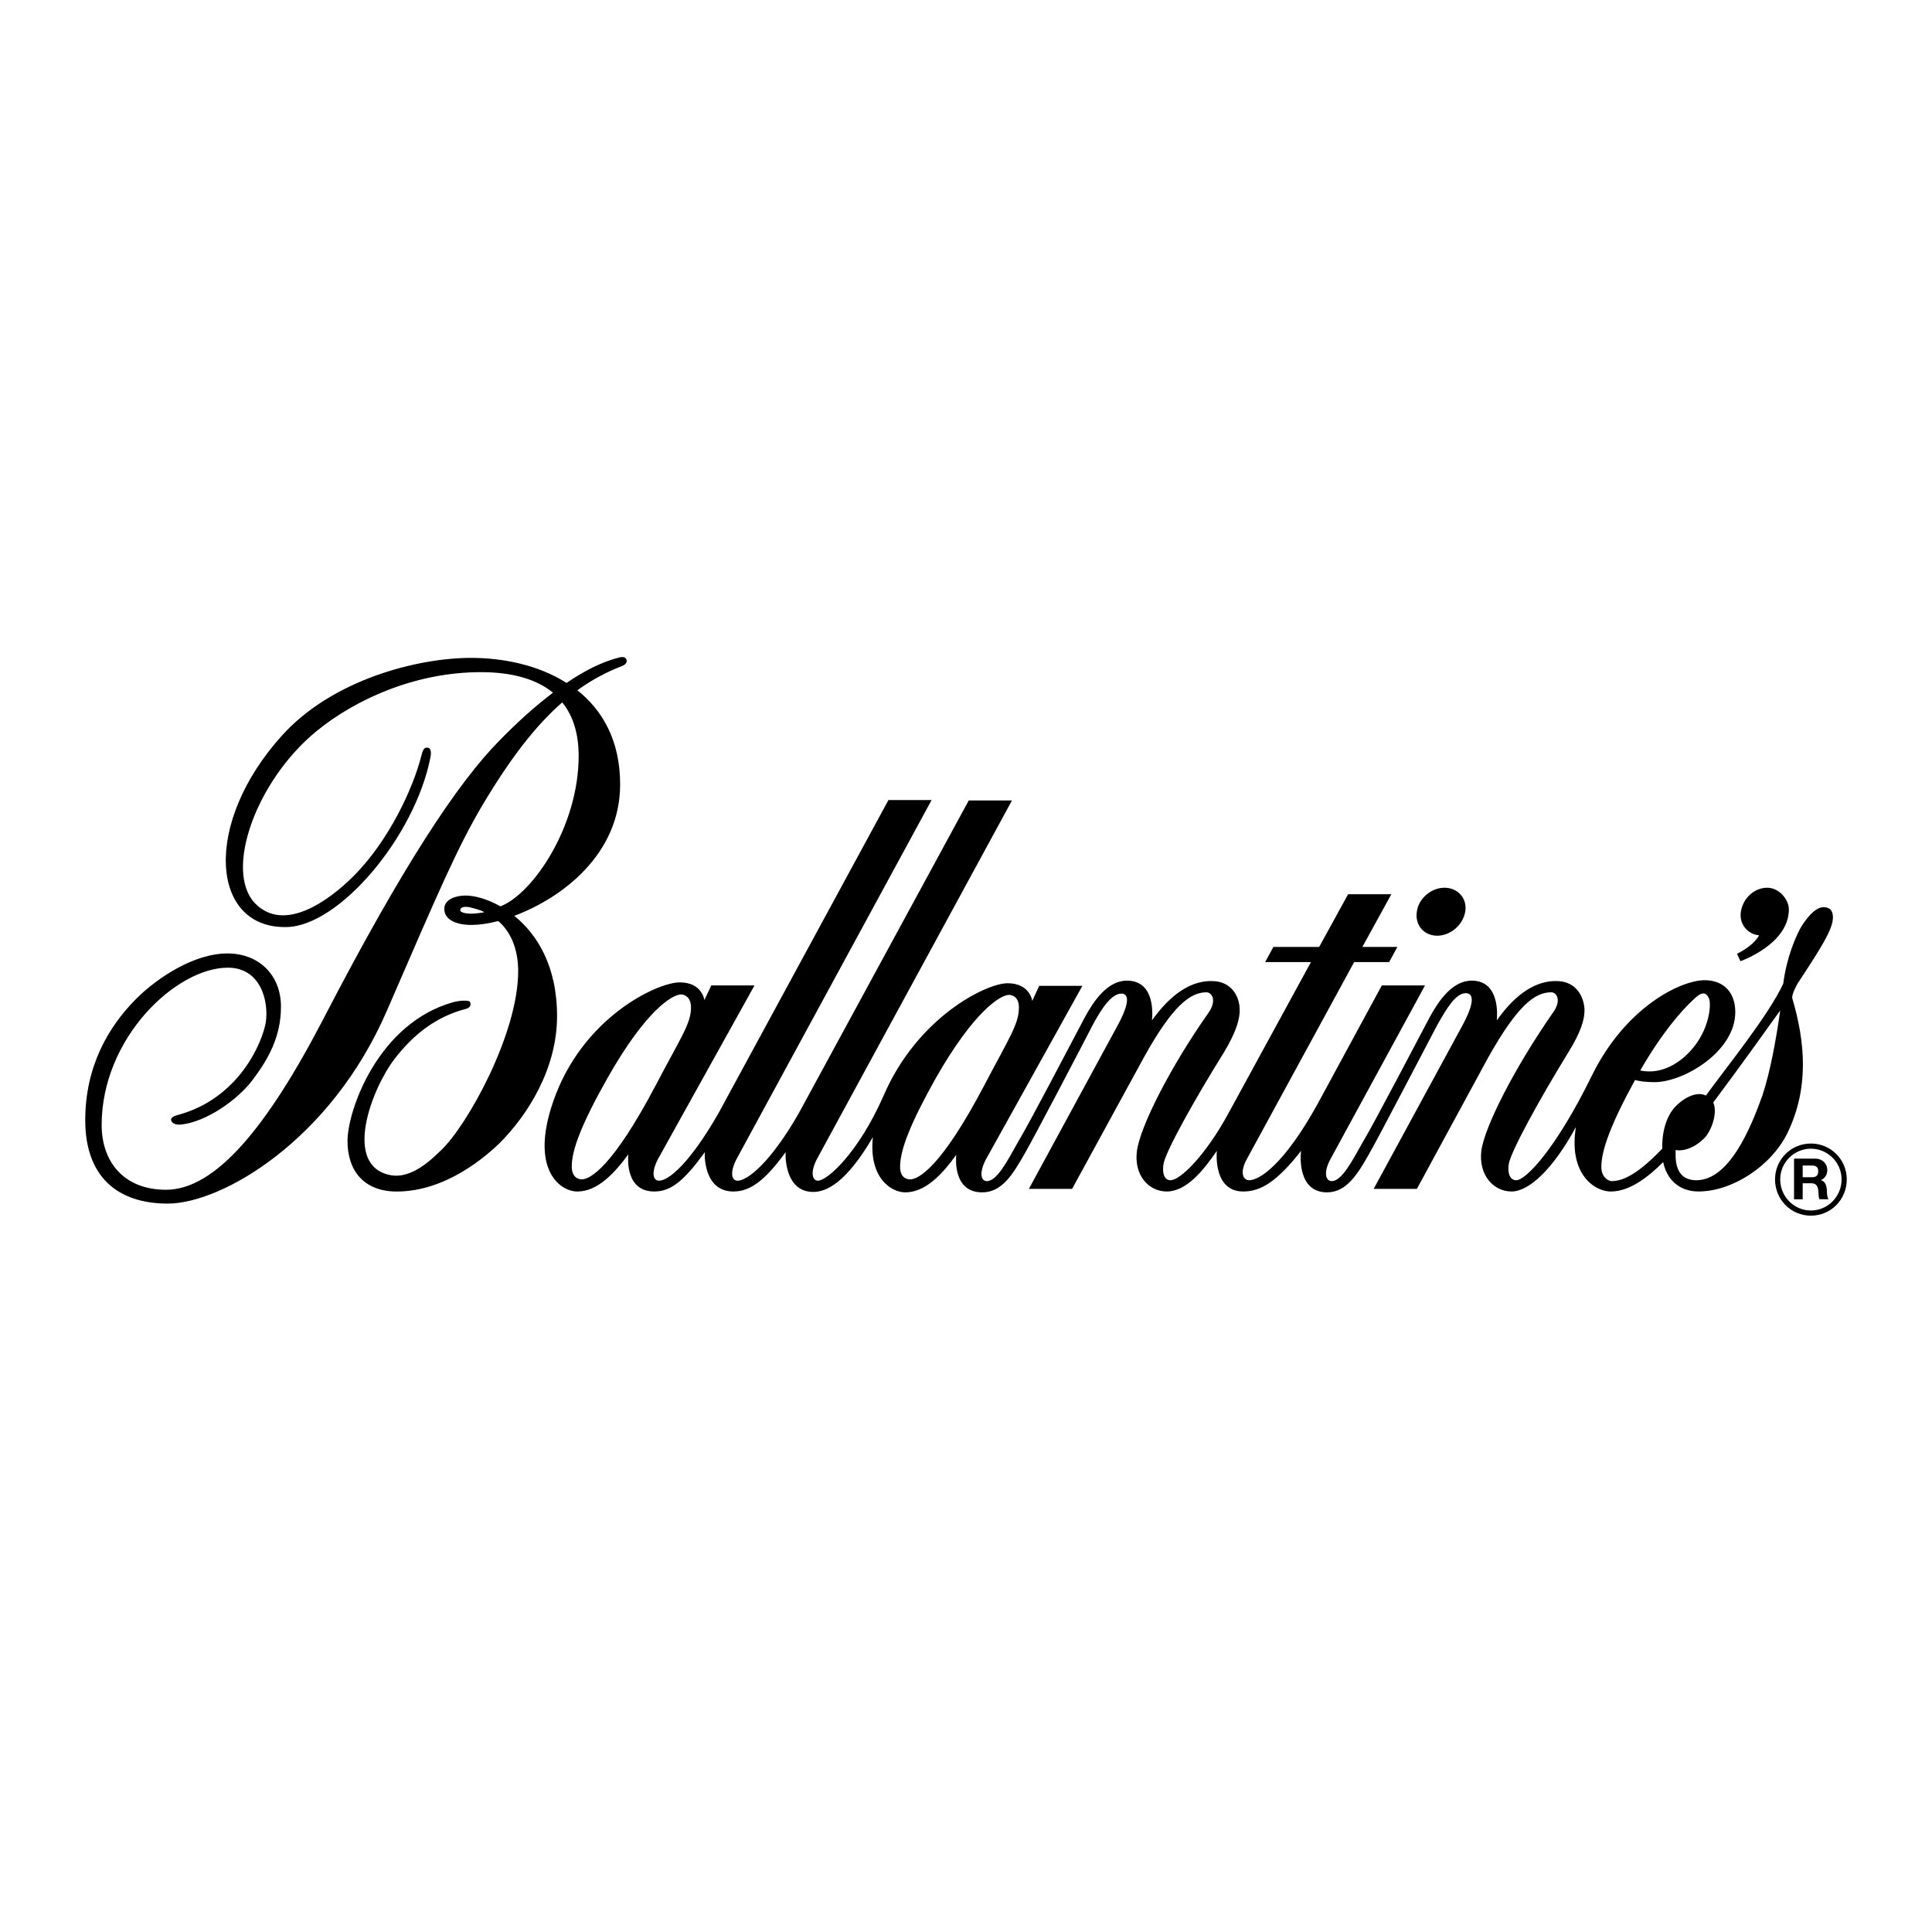 <?xml version="1.0" encoding="utf-8"?>
<!-- Generator: Adobe Illustrator 13.0.0, SVG Export Plug-In . SVG Version: 6.00 Build 14948)  -->
<!DOCTYPE svg PUBLIC "-//W3C//DTD SVG 1.0//EN" "http://www.w3.org/TR/2001/REC-SVG-20010904/DTD/svg10.dtd">
<svg version="1.0" id="Layer_1" xmlns="http://www.w3.org/2000/svg" xmlns:xlink="http://www.w3.org/1999/xlink" x="0px" y="0px"
	 width="192.756px" height="192.756px" viewBox="0 0 192.756 192.756" enable-background="new 0 0 192.756 192.756"
	 xml:space="preserve">
<g>
	<polygon fill-rule="evenodd" clip-rule="evenodd" fill="#FFFFFF" points="0,0 192.756,0 192.756,192.756 0,192.756 0,0 	"/>
	<path fill-rule="evenodd" clip-rule="evenodd" d="M180.673,114.09c-1.981,0-3.577,1.594-3.577,3.576
		c0,2.027,1.596,3.621,3.577,3.621c1.983,0,3.579-1.594,3.579-3.621C184.252,115.684,182.656,114.09,180.673,114.09L180.673,114.09z
		 M180.673,120.771c-1.681,0-3.061-1.381-3.061-3.105c0-1.68,1.38-3.061,3.061-3.061c1.683,0,3.062,1.381,3.062,3.061
		C183.734,119.391,182.355,120.771,180.673,120.771L180.673,120.771z M181.665,117.752c0.431-0.215,0.646-0.559,0.646-1.033
		c0-0.604-0.474-1.121-1.206-1.121h-2.113v4.053h0.862v-1.596h0.862c0.432,0,0.604,0.215,0.689,0.646
		c0.043,0.303,0,0.689,0.13,0.949h0.905c-0.173-0.215-0.173-0.689-0.173-0.949C182.226,118.27,182.096,117.84,181.665,117.752
		L181.665,117.752z M180.803,117.451h-0.948v-1.164h0.948c0.389,0,0.604,0.172,0.604,0.561
		C181.406,117.279,181.191,117.451,180.803,117.451L180.803,117.451z M173.303,95.166l0.345,0.732c0,0,4.828-1.681,4.828-5.173
		c0-0.948-0.948-2.156-2.156-2.156c-1.293,0-2.413,1.035-2.629,2.372c-0.215,1.25,0.69,2.285,1.811,2.371
		C175.328,93.657,174.812,94.39,173.303,95.166L173.303,95.166z M143.387,93.355c1.336,0,2.586-1.078,2.802-2.414
		c0.215-1.293-0.732-2.372-2.069-2.372s-2.587,1.078-2.759,2.372C141.145,92.277,142.05,93.355,143.387,93.355L143.387,93.355z
		 M51.309,91.372c4.742-1.768,10.562-6.122,10.562-13.105c0-4.397-1.768-7.415-4.268-9.397c1.422-1.034,2.888-1.81,4.44-2.414
		c0.474-0.173,0.518-0.474,0.474-0.604c-0.043-0.172-0.172-0.388-0.733-0.258c-1.724,0.431-3.491,1.336-5.259,2.543
		c-2.845-1.811-6.38-2.5-9.526-2.5c-5.345,0-13.794,2.156-18.838,7.716c-7.975,8.794-7.155,19.269,0.388,19.14
		c5.259-0.043,12.846-9.01,14.398-16.941c0.129-0.646-0.043-0.948-0.259-0.948c-0.431-0.086-0.518,0.302-0.69,0.948
		c-0.776,3.018-3.146,8.276-6.724,11.855c-2.5,2.5-6.941,5.689-9.829,2.715c-3.103-3.233,0.086-12.243,6.165-17.2
		c3.75-3.061,9.699-5.862,16.381-5.862c3.189,0,5.56,0.733,7.155,2.026v0.043c-1.767,1.336-3.535,2.931-5.302,4.742
		c-4.182,4.225-9.699,12.587-17.501,27.632c-5.69,10.992-10.863,17.199-15.777,17.199c-4.225,0-6.423-2.803-6.423-6.465
		c0-8.666,7.415-15.692,12.587-15.692c3.232,0,4.095,3.233,3.793,5.432c-0.345,2.025-2.672,7.629-8.793,9.268
		c-0.518,0.129-0.733,0.344-0.647,0.561c0.129,0.344,0.561,0.432,0.991,0.387c2.5-0.258,5.647-2.457,7.156-4.482
		s2.802-4.225,2.802-7.285c0-3.104-2.155-5.301-5.345-5.301c-3.319,0-6.984,2.413-9.096,4.526
		c-2.759,2.758-5.086,6.725-5.086,12.113c0,5.561,3.146,8.318,8.233,8.318c5.389,0,16.251-6.293,21.855-19.225
		c5.388-12.458,7.069-16.295,9.484-20.433c2.845-4.785,5.388-8.062,8.018-10.345c1.121,1.379,1.638,3.189,1.638,5.345
		c0,7.027-4.57,13.751-7.802,15.002c-1.38-0.776-2.63-1.078-3.492-1.078c-0.905,0-2.112,0.345-2.112,1.336
		c0,0.992,1.035,1.596,2.716,1.596c0.733,0,1.681-0.129,2.672-0.388c1.25,1.078,1.983,2.802,1.983,5
		c0,6.294-5.129,15.476-7.716,17.89c-0.862,0.818-2.888,2.887-5.043,2.457c-4.785-0.949-1.854-8.621,0.431-11.596
		c1.725-2.242,3.966-4.182,7.156-5c0.388-0.131,0.475-0.346,0.388-0.646c-0.086-0.26-1.12-0.174-1.724,0
		c-7.501,2.111-10.519,10.818-10.519,13.836s1.681,5.045,4.914,5.045c4.916,0,8.924-3.535,10.26-4.828
		c2.802-2.803,5.733-7.416,5.733-12.674C55.577,96.329,53.551,93.182,51.309,91.372L51.309,91.372z M48.249,91.026
		c0,0-0.689,0.13-1.207,0.13c-0.776,0-1.121-0.172-1.121-0.345c0-0.172,0.172-0.431,0.905-0.301
		c0.518,0.129,1.035,0.259,1.466,0.474L48.249,91.026L48.249,91.026z M178.819,99.605c-0.085-0.389,0.432-1.293,0.518-1.465
		c2.328-3.536,3.535-5.432,3.535-6.596c0-0.863-0.475-1.035-0.948-1.035c-0.905,0-1.896,1.379-2.328,2.155
		c-0.389,0.733-1.336,2.759-1.681,5.476c-1.51,3.232-5.69,8.361-7.716,11.164c-0.863-0.432-2.113,0.129-3.062,1.121
		c-0.775,0.818-1.336,2.283-1.293,4.18c-2.285,2.371-3.793,3.234-5.043,3.234c-0.345,0-1.035-0.389-1.035-1.422
		c0-1.639,0.949-4.27,3.362-8.666c0.431,0.129,1.121,0.215,1.94,0.215c2.932,0,8.061-3.059,8.061-6.982
		c0-1.982-1.164-3.189-3.061-3.189c-2.371,0-7.889,2.672-11.251,9.525c-3.62,7.373-6.596,10.432-7.544,10.432
		c-0.646,0-0.905-0.775-0.732-1.68c0.259-1.293,3.017-6.338,5.905-11.035c1.294-2.07,1.682-3.406,1.639-4.396
		c-0.087-1.207-0.819-2.717-2.716-2.76c-2.63-0.086-4.655,1.982-6.035,3.924c0.044-0.432,0.345-3.967-2.501-3.967
		c-1.982,0-3.361,2.113-4.224,3.707c-0.991,1.854-5.475,10.475-6.725,12.545c-0.992,1.768-2.026,3.75-3.018,3.75
		c-0.56,0-0.862-0.775-0.172-2.113l9.482-17.414h-4.31l-6.424,11.854c-3.362,6.078-5.819,7.586-6.811,7.586
		c-0.561,0-0.992-0.688-0.259-2.068l10.733-19.7h3.492l0.818-1.508h-3.491l2.889-5.259h-4.311l-2.89,5.259h-4.569l-0.818,1.508
		h4.569l-8.233,15.088c-2.241,4.139-4.785,6.68-5.776,6.68c-0.646,0-0.862-0.775-0.689-1.68c0.259-1.293,3.061-6.338,5.991-11.035
		c1.251-2.07,1.639-3.406,1.596-4.396c-0.044-1.207-0.776-2.717-2.716-2.76c-2.587-0.086-4.656,1.982-6.036,3.924
		c0.044-0.432,0.389-3.967-2.499-3.967c-1.983,0-3.362,2.113-4.225,3.707c-0.991,1.854-5.475,10.475-6.726,12.545
		c-0.991,1.768-2.025,3.75-3.017,3.75c-0.561,0-0.819-0.732-0.13-2.113l9.656-17.371h-4.311l-0.69,1.508
		c0,0-0.215-1.768-2.457-1.768c-2.155,0-9.009,3.406-12.372,11.209c-2.543,5.775-5.646,8.492-6.551,8.492
		c-0.518,0-0.819-0.732-0.13-2.113l19.484-35.822h-4.311l-16.984,31.253c-2.802,4.871-5.087,6.682-6.078,6.682
		c-0.561,0-0.819-0.732-0.129-2.113l19.485-35.865H88.64l-16.984,31.296c-2.802,4.871-4.914,6.682-5.906,6.682
		c-0.56,0-0.819-0.732-0.129-2.113l9.657-17.371h-4.311l-0.69,1.465c0,0-0.215-1.768-2.457-1.768c-2.241,0-9.742,3.492-12.63,11.898
		c-2.328,6.725,0.646,8.967,2.414,8.967c1.983,0,3.664-1.768,5.086-3.707c-0.043,0.387-0.302,3.707,2.586,3.707
		c1.682,0,2.975-1.078,5.044-3.922c-0.043,0.43-0.043,3.922,2.845,3.922c1.681,0,3.146-1.078,5.215-3.922
		c-0.042,0.861,0.13,3.965,2.759,3.965c1.337,0,3.32-0.949,5.949-5.475c-0.431,4.051,1.811,5.518,3.233,5.518
		c1.983,0,3.664-1.768,5.087-3.75c-0.043,0.43-0.302,3.75,2.586,3.75c1.983,0,3.061-1.811,4.225-3.838
		c0.948-1.637,5.776-10.861,6.725-12.717c0.906-1.723,1.94-3.275,2.931-3.275c0.519,0,1.165,0.432-0.516,3.449l-8.708,16.035h4.311
		l7.155-13.104c2.889-5.217,4.656-6.51,6.251-6.51c0.517,0,1.077,0.775,0.216,2.025c-3.88,5.518-6.854,11.424-7.156,13.838
		c-0.302,2.371,1.163,4.01,2.974,4.01c1.983,0,3.665-2.113,5.002-4.053c-0.044,0.432-0.26,4.053,2.629,4.053
		c1.681,0,3.275-0.863,5.776-4.053c-0.087,0.604-0.302,4.139,2.586,4.139c1.94,0,3.062-1.811,4.225-3.881
		c0.948-1.637,6.164-11.682,6.769-12.803c0.948-1.682,1.854-3.189,2.845-3.189c0.56,0,1.207,0.475-0.475,3.492l-8.708,16.035h4.312
		l7.112-13.104c2.932-5.217,4.656-6.51,6.294-6.51c0.517,0,1.077,0.775,0.172,2.025c-3.836,5.518-6.854,11.424-7.155,13.838
		c-0.258,2.371,1.207,4.01,3.018,4.01c1.724,0,4.095-2.156,6.423-6.424c-0.776,4.828,2.025,6.51,3.578,6.424
		c1.854-0.045,3.664-1.467,5.13-2.932c0.344,1.68,1.551,2.932,3.534,2.932c3.319,0,7.242-2.502,8.88-5.863
		C180.502,108.527,180.113,104.002,178.819,99.605L178.819,99.605z M168.948,99.734c0.69-0.689,1.207-0.904,1.552-0.129
		c0.259,0.561,0.087,3.146-1.854,5.258c-0.904,0.992-2.715,2.416-4.999,1.941C165.802,103.055,167.742,100.855,168.948,99.734
		L168.948,99.734z M58.034,117.666c-0.388,0-0.991-0.258-0.991-1.293c0-1.639,0.991-4.268,3.578-8.836
		c3.836-6.768,6.466-8.32,7.328-8.32c0.345,0,0.992,0.258,0.992,1.293c0,1.639-1.035,3.018-3.492,7.717
		C61.095,116.504,58.853,117.666,58.034,117.666L58.034,117.666z M90.795,117.666c-0.388,0-0.992-0.215-0.992-1.248
		c0-1.684,0.992-4.27,3.578-8.881c3.837-6.725,6.467-8.277,7.285-8.277c0.388,0,0.991,0.26,0.991,1.25
		c0,1.682-0.991,3.061-3.447,7.76C93.856,116.547,91.614,117.666,90.795,117.666L90.795,117.666z M175.846,109.262
		c-1.164,3.275-3.319,8.49-6.595,8.49c-2.328,0-2.069-2.455-2.069-3.018c0,0,1.293,0.346,2.845-1.162
		c0.69-0.691,1.38-2.5,0.905-3.578c2.457-3.275,5.604-7.674,6.681-9.182C177.226,103.57,176.622,106.934,175.846,109.262
		L175.846,109.262z"/>
</g>
</svg>
